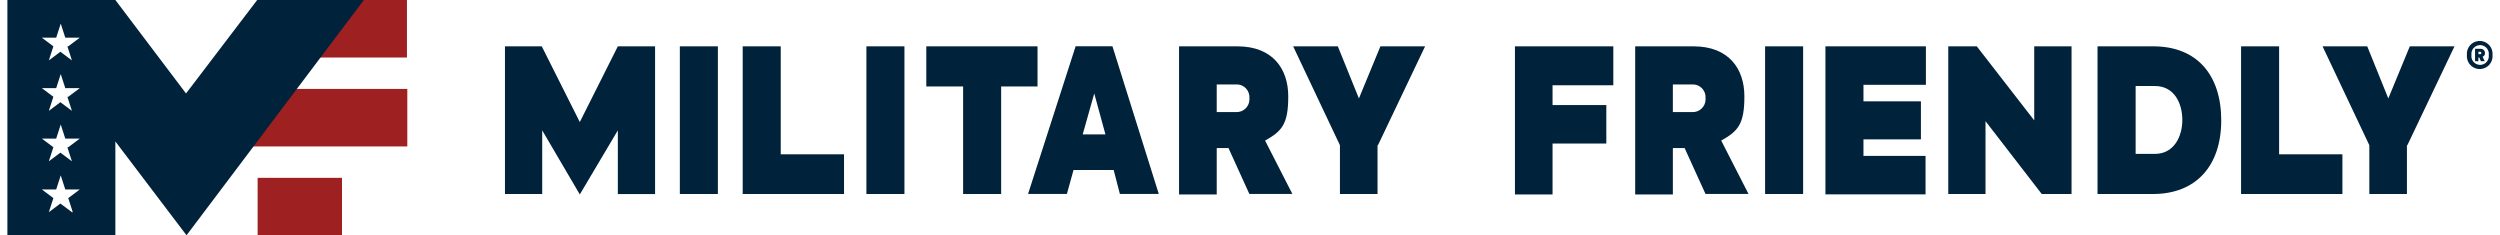 <svg xmlns="http://www.w3.org/2000/svg" id="Layer_1" width="4.78in" height=".45in" viewBox="0 0 344.34 32.61"><rect id="Rectangle_14" x="42.98" width="12.38" height="7.97" fill="#9e2020"></rect><path id="Path_146" d="M33.31,12.32h22.1v7.97h-22.1v-7.97Z" fill="#9e2020"></path><rect id="Rectangle_16" x="34.67" y="24.64" width="11.69" height="7.97" fill="#9e2020"></rect><path id="Path_6" d="M34.61,0l-9.86,12.95L14.96,0H0v32.6h14.96v-13l9.86,13L49.39,0h-14.78ZM8.94,29.4l-1.6-1.2-1.6,1.2.63-1.95-1.6-1.2h1.99l.63-1.95.63,1.95h2.01l-1.6,1.2.63,1.95h-.12ZM8.31,20.4l.63,1.95-1.6-1.2-1.6,1.2.63-1.95-1.6-1.2h1.99l.63-1.95.63,1.95h2.01l-1.6,1.2h-.12ZM8.31,13.41l.63,1.95-1.6-1.2-1.6,1.2.63-1.95-1.6-1.2h1.99l.63-1.95.63,1.95h2.01l-1.6,1.2h-.12ZM8.31,6.42l.63,1.95-1.6-1.2-1.6,1.2.63-1.95-1.6-1.2h1.99l.63-1.95.63,1.95h2.01l-1.6,1.2h-.12Z" fill="#00223b"></path><path id="Path_7" d="M98.44,6.42v20.46h-5.27V6.42h5.27Z" fill="#00223b"></path><path id="Path_8" d="M101.88,6.42h5.27v14.96h8.77v5.5h-14.04V6.42Z" fill="#00223b"></path><path id="Path_9" d="M124.29,6.42v20.46h-5.27V6.42h5.27Z" fill="#00223b"></path><path id="Path_10" d="M127.32,11.98v-5.56h15.41v5.56h-5.04v14.9h-5.27v-14.9h-5.1Z" fill="#00223b"></path><path id="Path_11" d="M153.34,23.55h-5.62l-.92,3.32h-5.38l6.59-20.46h5.1l6.42,20.46h-5.39l-.86-3.32h.06,0ZM150.59,12.95l-1.6,5.67h3.15l-1.55-5.67Z" fill="#00223b"></path><path id="Path_12" d="M169.16,20.52h-1.6v6.42h-5.22V6.42h8.08c4.87,0,7.05,3.09,7.05,6.93s-.86,4.81-3.21,6.13l3.78,7.39h-5.96l-2.92-6.42v.06ZM167.56,15.53h2.69c.98.04,1.8-.72,1.84-1.69,0-.09,0-.17,0-.25.07-.97-.66-1.82-1.63-1.89-.03,0-.06,0-.09,0h-2.81v3.84h0Z" fill="#00223b"></path><path id="Path_13" d="M189.84,20.12v6.76h-5.21v-6.76l-6.48-13.7h6.19l2.92,7.22,2.98-7.22h6.19l-6.53,13.7h-.06Z" fill="#00223b"></path><path id="Path_14" d="M208.87,6.42h13.64v5.39h-8.42v2.75h7.45v5.33h-7.45v7.05h-5.21V6.42h0Z" fill="#00223b"></path><path id="Path_15" d="M232.36,20.52h-1.6v6.42h-5.22V6.42h8.08c4.87,0,7.05,3.09,7.05,6.93s-.86,4.81-3.21,6.13l3.78,7.39h-5.96l-2.92-6.42v.06ZM230.76,15.53h2.69c.98.04,1.8-.72,1.84-1.69,0-.09,0-.17,0-.25.07-.97-.66-1.82-1.63-1.89-.03,0-.06,0-.09,0h-2.81v3.84h0Z" fill="#00223b"></path><path id="Path_16" d="M248.81,6.42v20.46h-5.27V6.42h5.27Z" fill="#00223b"></path><path id="Path_17" d="M251.9,6.42h13.92v5.33h-8.65v2.29h7.96v5.27h-7.96v2.29h8.6v5.33h-13.87V6.42Z" fill="#00223b"></path><path id="Path_18" d="M286,6.42v20.46h-4.13l-7.79-10.09v10.09h-5.16V6.42h3.95l7.96,10.26V6.42h5.16Z" fill="#00223b"></path><path id="Path_19" d="M289.6,6.42h7.74c6.02,0,9.4,3.95,9.4,10.26s-3.5,10.2-9.46,10.2h-7.68V6.42ZM297.57,21.32c2.58,0,3.78-2.35,3.78-4.7s-1.15-4.7-3.78-4.7h-2.69v9.4s2.69,0,2.69,0Z" fill="#00223b"></path><path id="Path_20" d="M309.49,6.42h5.27v14.96h8.77v5.5h-14.04V6.42Z" fill="#00223b"></path><path id="Path_21" d="M332.47,20.12v6.76h-5.21v-6.76l-6.48-13.7h6.19l2.92,7.22,2.98-7.22h6.19l-6.53,13.7h-.06Z" fill="#00223b"></path><path id="Path_22" d="M344.33,7.62c.09.98-.63,1.85-1.61,1.94s-1.85-.63-1.94-1.61c-.01-.11-.01-.22,0-.33-.09-.98.63-1.85,1.61-1.94s1.85.63,1.94,1.61c.01.11.01.22,0,.33ZM343.81,7.62c.09-.66-.38-1.27-1.04-1.36-.66-.09-1.27.38-1.36,1.04-.01.11-.01.21,0,.32-.09.66.38,1.27,1.04,1.36.66.09,1.27-.38,1.36-1.04.01-.11.01-.21,0-.32ZM342.95,7.85l.29.63h-.52l-.23-.52h-.12v.52h-.46v-1.72h.8c.32,0,.57.26.57.57.03.22-.09.43-.29.52h-.05ZM342.38,7.51h.23c.09,0,.17-.08.17-.17,0-.09-.08-.17-.17-.17h-.23v.34Z" fill="#00223b"></path><path id="Path_23" d="M84.58,6.42l-5.27,10.49-5.27-10.49h-5.1v20.46h5.16v-8.82l5.21,8.88,5.27-8.88v8.83h5.16V6.42h-5.16Z" fill="#00223b"></path></svg>